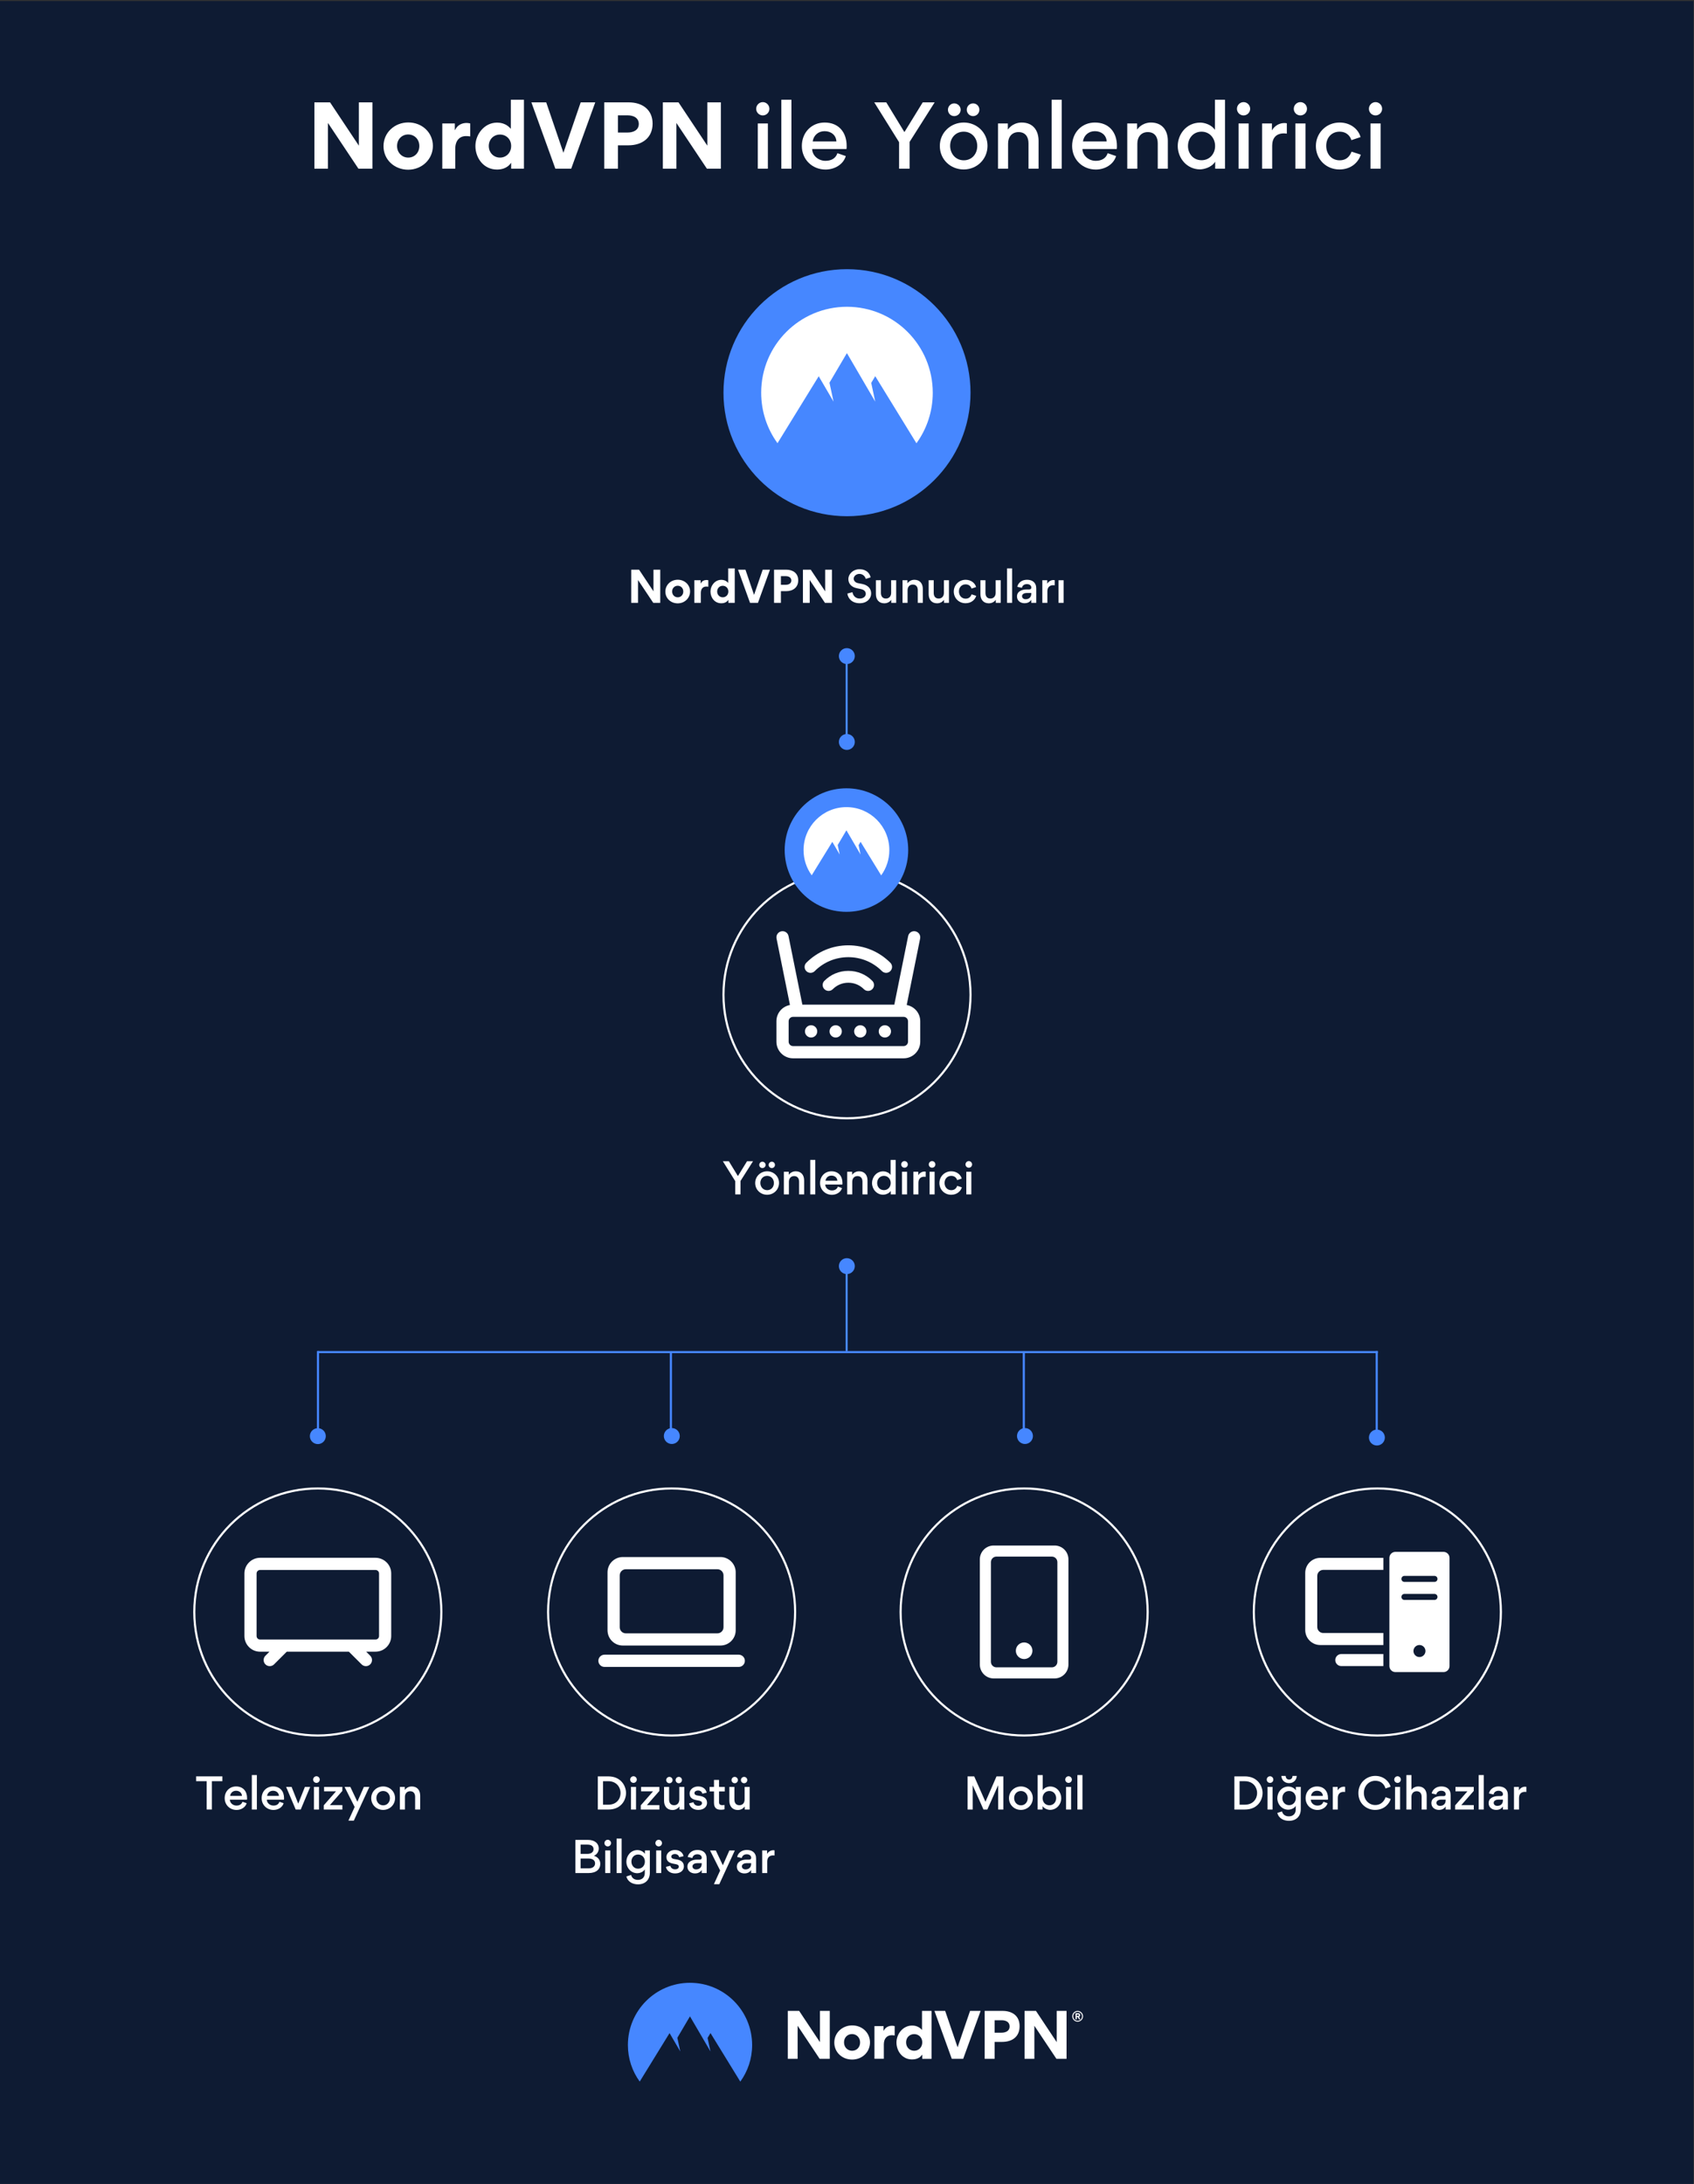 <svg fill="none" height="1547" viewBox="0 0 1200 1547" width="1200" xmlns="http://www.w3.org/2000/svg" xmlns:xlink="http://www.w3.org/1999/xlink"><rect x="0" y="0" width="1200" height="1547" fill="#333333" stroke="none"/><linearGradient id="lg1"><stop offset=".04" stop-color="#4687ff"/><stop offset="1" stop-color="#4687ff"/></linearGradient><linearGradient id="paint0_linear_511_21247" gradientUnits="userSpaceOnUse" x1="512.5" x2="687.5" xlink:href="#lg1" y1="278.172" y2="278.172"/><linearGradient id="paint1_linear_511_21247" gradientUnits="userSpaceOnUse" x1="224.4" x2="976.12" xlink:href="#lg1" y1="1017.29" y2="1017.29"/><linearGradient id="paint2_linear_511_21247" gradientUnits="userSpaceOnUse" x1="224.398" x2="976.12" xlink:href="#lg1" y1="1018.29" y2="1018.29"/><linearGradient id="paint3_linear_511_21247" gradientUnits="userSpaceOnUse" x1="599.14" x2="600.64" xlink:href="#lg1" y1="896.867" y2="896.867"/><linearGradient id="paint4_linear_511_21247" gradientUnits="userSpaceOnUse" x1="725.32" x2="726.82" xlink:href="#lg1" y1="1017.21" y2="1017.21"/><linearGradient id="paint5_linear_511_21247" gradientUnits="userSpaceOnUse" x1="475.15" x2="476.65" xlink:href="#lg1" y1="1017.21" y2="1017.21"/><linearGradient id="paint6_linear_511_21247" gradientUnits="userSpaceOnUse" x1="599.14" x2="600.64" xlink:href="#lg1" y1="525.562" y2="525.562"/><linearGradient id="paint7_linear_511_21247" gradientUnits="userSpaceOnUse" x1="599.14" x2="600.64" xlink:href="#lg1" y1="464.742" y2="464.742"/><linearGradient id="paint8_linear_511_21247" gradientUnits="userSpaceOnUse" x1="444.79" x2="532.79" xlink:href="#lg1" y1="1439.51" y2="1439.51"/><linearGradient id="paint9_linear_511_21247" gradientUnits="userSpaceOnUse" x1="555.86" x2="643.36" xlink:href="#lg1" y1="602.148" y2="602.148"/><clipPath id="clip0_511_21247"><path d="M0 0H1200V1546.99H0Z"/></clipPath><g clip-path="url(#clip0_511_21247)"><path d="M1199.59.711H-.41V1546.98H1199.59V.711Z" fill="#0e1b33"/><path d="M451.96 410.837V427.037H447.16V403.547H452.71L462.91 418.877V403.547H467.71V427.037H462.76L451.96 410.837Z" fill="#ffffff"/><path d="M480.13 410.656C484.96 410.656 488.83 414.196 488.83 418.966 488.83 423.736 484.9 427.396 480.07 427.396 475.24 427.396 471.34 423.886 471.34 419.056 471.34 414.226 475.27 410.656 480.13 410.656ZM480.1 423.106C482.29 423.106 484.03 421.426 484.03 418.996 484.03 416.566 482.26 414.916 480.07 414.916 477.88 414.916 476.14 416.596 476.14 418.996 476.14 421.396 477.91 423.106 480.1 423.106Z" fill="#ffffff"/><path d="M501.76 415.606C501.13 415.486 500.47 415.486 500.26 415.486 498.01 415.486 496.45 417.046 496.45 420.016V427.036H491.86V411.016H496.3V413.356H496.36C497.23 411.526 498.85 410.836 500.5 410.836 500.86 410.836 501.43 410.926 501.76 411.016V415.606Z" fill="#ffffff"/><path d="M515.95 424.997H515.89C514.39 427.187 511.99 427.337 510.91 427.337 506.26 427.337 503.29 423.317 503.29 418.997 503.29 414.947 506.38 410.717 510.97 410.717 511.9 410.717 514.12 410.897 515.77 412.847H515.83V402.617H520.48V427.037H515.95V424.997ZM511.99 414.947C509.8 414.947 508.03 416.597 508.03 418.997 508.03 421.397 509.8 423.107 511.99 423.107 514.18 423.107 515.95 421.427 515.95 418.997 515.95 416.567 514.18 414.947 511.99 414.947Z" fill="#ffffff"/><path d="M522.82 403.547H528.07L534.16 421.397 540.28 403.547H545.44L536.92 427.037H531.31L522.82 403.547Z" fill="#ffffff"/><path d="M556.87 418.757H553.18V427.037H548.32V403.547H557.05C561.76 403.547 565.45 406.097 565.45 411.077 565.45 416.057 561.79 418.757 556.87 418.757ZM556.63 408.137H553.18V414.227H556.66C558.58 414.227 560.56 413.387 560.56 411.197 560.56 409.007 558.64 408.137 556.63 408.137Z" fill="#ffffff"/><path d="M573.58 410.837V427.037H568.78V403.547H574.33L584.53 418.877V403.547H589.33V427.037H584.38L573.58 410.837Z" fill="#ffffff"/><path d="M600.28 420.439 603.85 419.479C604.36 422.209 606.22 423.979 609.04 423.979 611.38 423.979 613.3 422.659 613.3 420.679 613.3 418.699 611.8 417.679 609.82 417.259L606.94 416.659C603.07 415.879 600.97 413.329 600.97 410.269 600.97 406.399 604.51 403.219 608.74 403.219 614.05 403.219 616.24 406.429 616.72 408.979L613.3 410.059C612.88 408.379 611.29 406.519 608.8 406.519 606.52 406.519 604.75 408.139 604.75 409.939 604.75 411.259 605.83 412.669 607.72 413.059L610.69 413.629C614.89 414.469 617.11 416.959 617.11 420.439 617.11 423.919 614.17 427.309 608.98 427.309 603.49 427.309 600.61 423.769 600.28 420.439Z" fill="#ffffff"/><path d="M627.58 423.976C629.83 423.976 631.27 422.356 631.27 419.926V411.016H634.84V427.036H631.36V424.876C629.83 426.946 627.73 427.366 626.47 427.366 622.45 427.366 620.47 424.516 620.47 420.856V411.016H624.04V419.986C624.04 422.266 625.12 423.976 627.58 423.976Z" fill="#ffffff"/><path d="M646.6 414.077C644.35 414.077 642.91 415.698 642.91 418.128V427.038H639.34V411.017H642.82V413.177C644.35 411.107 646.45 410.688 647.71 410.688 651.79 410.688 653.71 413.538 653.71 417.168V427.038H650.14V418.068C650.14 415.788 649.06 414.077 646.6 414.077Z" fill="#ffffff"/><path d="M664.96 423.976C667.21 423.976 668.65 422.356 668.65 419.926V411.016H672.22V427.036H668.74V424.876C667.21 426.946 665.11 427.366 663.85 427.366 659.83 427.366 657.85 424.516 657.85 420.856V411.016H661.42V419.986C661.42 422.266 662.5 423.976 664.96 423.976Z" fill="#ffffff"/><path d="M675.64 418.997C675.64 414.437 679.27 410.688 684.04 410.688 688 410.688 690.76 413.148 691.45 415.848L688.21 416.927C687.85 415.667 686.68 413.927 684.01 413.927 681.34 413.927 679.3 415.908 679.3 418.938 679.3 421.967 681.31 424.068 684.04 424.068 686.77 424.068 687.79 422.238 688.27 421.008L691.54 422.057C690.82 424.517 688.33 427.307 683.98 427.307 679.27 427.307 675.64 423.707 675.64 418.997Z" fill="#ffffff"/><path d="M701.62 423.976C703.87 423.976 705.31 422.356 705.31 419.926V411.016H708.88V427.036H705.4V424.876C703.87 426.946 701.77 427.366 700.51 427.366 696.49 427.366 694.51 424.516 694.51 420.856V411.016H698.08V419.986C698.08 422.266 699.16 423.976 701.62 423.976Z" fill="#ffffff"/><path d="M713.38 427.037V402.617H716.95V427.037H713.38Z" fill="#ffffff"/><path d="M730.54 427.038V424.848C729.37 426.798 727.33 427.307 725.83 427.307 722.71 427.307 720.43 425.358 720.43 422.598V422.418C720.43 418.698 724.3 417.527 727.09 417.527H729.07C730.15 417.527 730.57 416.957 730.57 416.177 730.57 414.917 729.52 413.747 727.42 413.747 725.47 413.747 724.18 414.858 723.91 416.388L720.67 415.668C720.82 414.318 722.05 412.278 724.27 411.318 725.2 410.898 726.34 410.688 727.51 410.688 730.21 410.688 732.46 411.647 733.51 413.957 733.9 414.827 734.05 415.757 734.05 416.837V427.038H730.54ZM730.54 420.047H727.09C725.74 420.047 724 420.767 724 422.267 724 423.587 725.05 424.457 726.55 424.457 728.98 424.457 730.54 422.957 730.54 420.557V420.047Z" fill="#ffffff"/><path d="M746.11 414.527C743.38 414.527 741.94 416.147 741.94 418.907V427.037H738.37V411.017H741.85V413.477C742.84 411.737 744.58 410.867 746.26 410.867 746.38 410.867 746.86 410.897 747.13 410.957V414.617C746.83 414.557 746.17 414.527 746.11 414.527Z" fill="#ffffff"/><path d="M749.86 427.036V411.016H753.43V427.036H749.86Z" fill="#ffffff"/><path d="M232.31 87.096V119.496H222.71V72.516H233.81L254.21 103.176V72.516H263.81V119.496H253.91L232.31 87.096Z" fill="#ffffff"/><path d="M289.25 86.734C298.91 86.734 306.65 93.814 306.65 103.354 306.65 112.894 298.79 120.214 289.13 120.214 279.47 120.214 271.67 113.194 271.67 103.534 271.67 93.874 279.53 86.734 289.25 86.734ZM289.19 111.634C293.57 111.634 297.05 108.274 297.05 103.414 297.05 98.554 293.51 95.254 289.13 95.254 284.75 95.254 281.27 98.614 281.27 103.414 281.27 108.214 284.81 111.634 289.19 111.634Z" fill="#ffffff"/><path d="M333.11 96.634C331.85 96.394 330.53 96.394 330.11 96.394 325.61 96.394 322.49 99.514 322.49 105.454V119.494H313.31V87.454H322.19V92.134H322.31C324.05 88.474 327.29 87.094 330.59 87.094 331.31 87.094 332.45 87.274 333.11 87.454V96.634Z" fill="#ffffff"/><path d="M362.09 115.416H361.97C358.97 119.796 354.17 120.096 352.01 120.096 342.71 120.096 336.77 112.056 336.77 103.416 336.77 95.316 342.95 86.856 352.13 86.856 353.99 86.856 358.43 87.216 361.73 91.116H361.85V70.656H371.15V119.496H362.09V115.416ZM354.17 95.316C349.79 95.316 346.25 98.616 346.25 103.416 346.25 108.216 349.79 111.636 354.17 111.636 358.55 111.636 362.09 108.276 362.09 103.416 362.09 98.556 358.55 95.316 354.17 95.316Z" fill="#ffffff"/><path d="M376.43 72.516H386.93L399.11 108.216 411.35 72.516H421.67L404.63 119.496H393.41L376.43 72.516Z" fill="#ffffff"/><path d="M445.13 102.936H437.75V119.496H428.03V72.516H445.49C454.91 72.516 462.29 77.616 462.29 87.576 462.29 97.536 454.97 102.936 445.13 102.936ZM444.65 81.696H437.75V93.876H444.71C448.55 93.876 452.51 92.196 452.51 87.816 452.51 83.436 448.67 81.696 444.65 81.696Z" fill="#ffffff"/><path d="M479.15 87.096V119.496H469.55V72.516H480.65L501.05 103.176V72.516H510.65V119.496H500.75L479.15 87.096Z" fill="#ffffff"/><path d="M540.35 72.336C542.93 72.336 545.03 74.496 545.03 77.076 545.03 79.656 542.93 81.756 540.35 81.756 537.77 81.756 535.67 79.656 535.67 77.076 535.67 74.496 537.77 72.336 540.35 72.336ZM543.95 119.496V87.456H536.81V119.496H543.95Z" fill="#ffffff"/><path d="M553.49 119.496V70.656H560.63V119.496H553.49Z" fill="#ffffff"/><path d="M575.33 105.577C575.45 110.497 580.01 113.917 584.69 113.917 588.59 113.917 591.89 112.417 593.21 108.517L599.15 110.557C597.35 116.557 591.17 120.097 584.81 120.097 575.33 120.097 568.01 112.957 568.01 103.417 568.01 93.877 574.85 86.797 584.15 86.797 594.11 86.797 599.75 93.697 599.75 103.357 599.75 104.077 599.75 104.797 599.63 105.577H575.33ZM575.69 100.177H592.49C592.25 95.617 588.59 92.917 584.15 92.917 579.71 92.917 576.35 95.797 575.69 100.177Z" fill="#ffffff"/><path d="M619.31 72.516H627.83L640.67 93.576 653.63 72.516H662.09L644.33 100.536V119.496H636.89V100.716L619.31 72.516Z" fill="#ffffff"/><path d="M682.73 86.794C691.91 86.794 699.53 93.874 699.53 103.294 699.53 112.714 692.09 120.034 682.67 120.034 673.25 120.034 665.75 112.894 665.75 103.414 665.75 93.934 673.43 86.794 682.73 86.794ZM671.51 77.734C671.51 75.334 673.43 73.234 675.95 73.234 678.47 73.234 680.51 75.334 680.51 77.734 680.51 80.254 678.47 82.234 675.95 82.234 673.43 82.234 671.51 80.254 671.51 77.734ZM682.73 113.554C688.55 113.554 692.27 108.934 692.27 103.414 692.27 97.894 688.49 93.274 682.67 93.274 676.85 93.274 673.07 97.774 673.07 103.294 673.07 108.814 676.91 113.554 682.73 113.554ZM684.83 77.734C684.83 75.334 686.75 73.234 689.33 73.234 691.91 73.234 693.77 75.334 693.77 77.734 693.77 80.254 691.79 82.234 689.33 82.234 686.87 82.234 684.83 80.254 684.83 77.734Z" fill="#ffffff"/><path d="M721.49 93.577C716.99 93.577 714.11 96.817 714.11 101.677V119.497H706.97V87.457H713.93V91.777C716.99 87.637 721.19 86.797 723.71 86.797 731.87 86.797 735.71 92.497 735.71 99.757V119.497H728.57V101.557C728.57 96.997 726.41 93.577 721.49 93.577Z" fill="#ffffff"/><path d="M744.95 119.496V70.656H752.09V119.496H744.95Z" fill="#ffffff"/><path d="M766.79 105.577C766.91 110.497 771.47 113.917 776.15 113.917 780.05 113.917 783.35 112.417 784.67 108.517L790.61 110.557C788.81 116.557 782.63 120.097 776.27 120.097 766.79 120.097 759.47 112.957 759.47 103.417 759.47 93.877 766.31 86.797 775.61 86.797 785.57 86.797 791.21 93.697 791.21 103.357 791.21 104.077 791.21 104.797 791.09 105.577H766.79ZM767.15 100.177H783.95C783.71 95.617 780.05 92.917 775.61 92.917 771.17 92.917 767.81 95.797 767.15 100.177Z" fill="#ffffff"/><path d="M813.05 93.577C808.55 93.577 805.67 96.817 805.67 101.677V119.497H798.53V87.457H805.49V91.777C808.55 87.637 812.75 86.797 815.27 86.797 823.43 86.797 827.27 92.497 827.27 99.757V119.497H820.13V101.557C820.13 96.997 817.97 93.577 813.05 93.577Z" fill="#ffffff"/><path d="M850.25 86.856C853.07 86.856 858.23 88.236 860.63 92.016V70.656H867.77V119.496H860.81V114.516C858.29 118.656 852.65 119.976 850.07 119.976 840.83 119.976 834.29 112.056 834.29 103.416 834.29 95.376 840.23 86.856 850.25 86.856ZM851.15 93.276C845.33 93.276 841.55 97.896 841.55 103.416 841.55 108.936 845.39 113.496 851.15 113.496 856.91 113.496 860.75 108.936 860.75 103.416 860.75 97.896 856.91 93.276 851.15 93.276Z" fill="#ffffff"/><path d="M880.91 72.336C883.49 72.336 885.59 74.496 885.59 77.076 885.59 79.656 883.49 81.756 880.91 81.756 878.33 81.756 876.23 79.656 876.23 77.076 876.23 74.496 878.33 72.336 880.91 72.336ZM884.51 119.496V87.456H877.37V119.496H884.51Z" fill="#ffffff"/><path d="M909.53 94.476C904.07 94.476 901.19 97.716 901.19 103.236V119.496H894.05V87.456H901.01V92.376C902.99 88.896 906.47 87.156 909.83 87.156 910.07 87.156 911.03 87.216 911.57 87.336V94.656C910.97 94.536 909.65 94.476 909.53 94.476Z" fill="#ffffff"/><path d="M921.17 72.336C923.75 72.336 925.85 74.496 925.85 77.076 925.85 79.656 923.75 81.756 921.17 81.756 918.59 81.756 916.49 79.656 916.49 77.076 916.49 74.496 918.59 72.336 921.17 72.336ZM924.77 119.496V87.456H917.63V119.496H924.77Z" fill="#ffffff"/><path d="M932.15 103.417C932.15 94.297 939.41 86.797 948.95 86.797 956.87 86.797 962.39 91.717 963.77 97.117L957.29 99.277C956.57 96.757 954.23 93.277 948.89 93.277 943.55 93.277 939.47 97.237 939.47 103.297 939.47 109.357 943.49 113.557 948.95 113.557 954.41 113.557 956.45 109.897 957.41 107.437L963.95 109.537C962.51 114.457 957.53 120.037 948.83 120.037 939.41 120.037 932.15 112.837 932.15 103.417Z" fill="#ffffff"/><path d="M974.39 72.336C976.97 72.336 979.07 74.496 979.07 77.076 979.07 79.656 976.97 81.756 974.39 81.756 971.81 81.756 969.71 79.656 969.71 77.076 969.71 74.496 971.81 72.336 974.39 72.336ZM977.99 119.496V87.456H970.85V119.496H977.99Z" fill="#ffffff"/><path d="M600 365.672C648.325 365.672 687.5 326.497 687.5 278.172 687.5 229.847 648.325 190.672 600 190.672 551.675 190.672 512.5 229.847 512.5 278.172 512.5 326.497 551.675 365.672 600 365.672Z" fill="url(#paint0_linear_511_21247)"/><g fill="#ffffff"><path clip-rule="evenodd" d="M550.77 313.935C543.5 303.925 539.21 291.575 539.21 278.175 539.21 244.555 566.41 217.305 599.98 217.305 633.55 217.305 660.75 244.555 660.75 278.225 660.75 291.575 656.47 303.925 649.19 313.985L620 266.465 617.16 271.245 620 284.495 599.93 250.125 587.58 271.095 590.47 284.495 579.96 266.515 550.77 313.935Z" fill-rule="evenodd"/><path d="M642.3 711.888 651.81 664.798C652.28 662.458 650.76 660.168 648.43 659.698 647.3 659.468 646.14 659.688 645.18 660.318 644.21 660.958 643.56 661.938 643.32 663.088L633.52 711.638H568.38L558.58 663.088C558.35 661.948 557.7 660.968 556.74 660.328 555.78 659.688 554.63 659.468 553.48 659.698 552.35 659.928 551.37 660.578 550.73 661.548 550.09 662.518 549.86 663.668 550.09 664.808L559.59 711.898C554.05 712.928 550 717.698 550 723.418V727.658 737.888C550 744.378 555.28 749.658 561.77 749.658H640.12C646.61 749.658 651.89 744.378 651.89 737.888V723.418C651.89 717.708 647.84 712.938 642.3 711.898V711.888ZM558.66 723.408C558.66 721.688 560.06 720.298 561.77 720.298H640.12C641.83 720.298 643.23 721.698 643.23 723.408V737.878C643.23 739.588 641.83 740.988 640.12 740.988H561.77C560.06 740.988 558.66 739.588 558.66 737.878V723.408Z"/><path d="M583.97 694.769C583.18 695.569 582.75 696.619 582.76 697.749 582.76 698.869 583.21 699.929 584.01 700.709 585.65 702.339 588.32 702.319 589.95 700.679 592.86 697.739 596.76 696.119 600.95 696.119 605.14 696.119 609.04 697.739 611.95 700.679 612.75 701.479 613.81 701.929 614.94 701.929 616.07 701.929 617.1 701.499 617.89 700.719 619.54 699.089 619.55 696.429 617.92 694.779 613.42 690.229 607.4 687.719 600.95 687.719 594.5 687.719 588.47 690.229 583.98 694.779L583.97 694.769Z"/><path d="M577.13 687.887C583.5 681.517 591.95 678.017 600.94 678.017 609.93 678.017 618.39 681.527 624.75 687.887 625.54 688.677 626.6 689.117 627.72 689.117 628.84 689.117 629.9 688.677 630.69 687.887 632.33 686.247 632.33 683.587 630.69 681.947 622.74 673.997 612.17 669.617 600.94 669.617 589.71 669.617 579.14 673.997 571.19 681.957 570.4 682.747 569.96 683.807 569.96 684.927 569.96 686.047 570.4 687.107 571.19 687.897 572.83 689.537 575.49 689.537 577.13 687.897V687.887Z"/><path d="M574.57 734.934C576.972 734.934 578.92 732.987 578.92 730.584 578.92 728.182 576.972 726.234 574.57 726.234 572.167 726.234 570.22 728.182 570.22 730.584 570.22 732.987 572.167 734.934 574.57 734.934Z"/><path d="M591.99 734.934C594.393 734.934 596.34 732.987 596.34 730.584 596.34 728.182 594.393 726.234 591.99 726.234 589.588 726.234 587.64 728.182 587.64 730.584 587.64 732.987 589.588 734.934 591.99 734.934Z"/><path d="M609.41 734.934C611.812 734.934 613.76 732.987 613.76 730.584 613.76 728.182 611.812 726.234 609.41 726.234 607.008 726.234 605.06 728.182 605.06 730.584 605.06 732.987 607.008 734.934 609.41 734.934Z"/><path d="M626.83 734.934C629.232 734.934 631.18 732.987 631.18 730.584 631.18 728.182 629.232 726.234 626.83 726.234 624.428 726.234 622.48 728.182 622.48 730.584 622.48 732.987 624.428 734.934 626.83 734.934Z"/><path d="M273.87 1106.73C271.77 1104.63 268.98 1103.47 266.01 1103.47H184.26C181.29 1103.47 178.5 1104.63 176.4 1106.73 174.3 1108.83 173.14 1111.62 173.14 1114.59V1158.87C173.14 1161.84 174.3 1164.63 176.4 1166.73 178.5 1168.83 181.29 1169.99 184.26 1169.99H190.87L188.02 1172.84C187.21 1173.64 186.75 1174.76 186.75 1175.9 186.75 1177.04 187.21 1178.15 188.02 1178.96 188.83 1179.77 189.91 1180.21 191.04 1180.21H191.1C192.24 1180.21 193.32 1179.77 194.13 1178.96L203.13 1169.99H247.14L256.14 1178.95C256.94 1179.76 258.06 1180.22 259.2 1180.22 260.34 1180.22 261.45 1179.76 262.25 1178.95 263.06 1178.15 263.52 1177.03 263.52 1175.89 263.52 1174.75 263.07 1173.65 262.25 1172.83L259.39 1169.97H266.01C268.98 1169.97 271.77 1168.81 273.87 1166.71 275.97 1164.61 277.13 1161.82 277.13 1158.85V1114.57C277.13 1111.6 275.97 1108.81 273.87 1106.71V1106.73ZM267.78 1160.65C267.32 1161.12 266.67 1161.38 266.01 1161.38H184.26C183.6 1161.38 182.95 1161.11 182.49 1160.65 182.02 1160.18 181.76 1159.54 181.76 1158.88V1114.6C181.76 1113.93 182.02 1113.3 182.49 1112.83 182.96 1112.36 183.6 1112.1 184.26 1112.1H266.01C266.67 1112.1 267.32 1112.37 267.78 1112.83 268.25 1113.3 268.51 1113.93 268.51 1114.6V1158.88C268.51 1159.54 268.24 1160.19 267.78 1160.65Z"/><path clip-rule="evenodd" d="M441.17 1102.93H510.35C513.22 1102.93 515.97 1104.07 517.99 1106.1 520.02 1108.13 521.16 1110.88 521.16 1113.74V1154.82C521.16 1157.69 520.02 1160.44 517.99 1162.46 515.96 1164.49 513.21 1165.63 510.35 1165.63H441.17C438.3 1165.63 435.55 1164.49 433.53 1162.46 431.5 1160.43 430.36 1157.68 430.36 1154.82V1113.74C430.36 1110.87 431.5 1108.12 433.53 1106.1 435.56 1104.07 438.31 1102.93 441.17 1102.93ZM443.33 1111.58C442.18 1111.58 441.08 1112.04 440.27 1112.85 439.46 1113.66 439 1114.76 439 1115.91V1152.66C439 1153.81 439.46 1154.91 440.27 1155.72 441.08 1156.53 442.18 1156.99 443.33 1156.99H508.19C509.34 1156.99 510.44 1156.53 511.25 1155.72 512.06 1154.91 512.52 1153.81 512.52 1152.66V1115.91C512.52 1114.76 512.06 1113.66 511.25 1112.85 510.44 1112.04 509.34 1111.58 508.19 1111.58H443.33ZM428.2 1172.11H523.32C524.47 1172.11 525.57 1172.57 526.38 1173.38 527.19 1174.19 527.65 1175.29 527.65 1176.44 527.65 1177.59 527.19 1178.69 526.38 1179.5 525.57 1180.31 524.47 1180.77 523.32 1180.77H428.2C427.05 1180.77 425.95 1180.31 425.14 1179.5 424.33 1178.69 423.87 1177.59 423.87 1176.44 423.87 1175.29 424.33 1174.19 425.14 1173.38 425.95 1172.57 427.05 1172.11 428.2 1172.11Z" fill-rule="evenodd"/><path clip-rule="evenodd" d="M703.91 1094.77H747.06C749.66 1094.77 752.16 1095.8 753.99 1097.64 755.83 1099.48 756.86 1101.97 756.86 1104.57V1179.11C756.86 1180.4 756.61 1181.67 756.11 1182.86 755.62 1184.05 754.89 1185.13 753.98 1186.04 753.07 1186.95 751.99 1187.67 750.8 1188.17 749.61 1188.66 748.33 1188.92 747.05 1188.92H703.9C702.61 1188.92 701.34 1188.67 700.15 1188.17 698.96 1187.68 697.88 1186.95 696.97 1186.04 696.06 1185.13 695.34 1184.05 694.84 1182.86 694.35 1181.67 694.09 1180.39 694.09 1179.11V1104.57C694.09 1101.97 695.12 1099.47 696.96 1097.64 698.8 1095.8 701.29 1094.77 703.89 1094.77H703.91ZM705.87 1102.62C704.83 1102.62 703.83 1103.03 703.1 1103.77 702.36 1104.51 701.95 1105.5 701.95 1106.54V1177.15C701.95 1178.19 702.36 1179.19 703.1 1179.92 703.84 1180.65 704.83 1181.07 705.87 1181.07H745.1C746.14 1181.07 747.14 1180.66 747.87 1179.92 748.61 1179.18 749.02 1178.19 749.02 1177.15V1106.54C749.02 1105.5 748.61 1104.5 747.87 1103.77 747.13 1103.03 746.14 1102.62 745.1 1102.62H705.87ZM725.48 1163.43C727.04 1163.43 728.54 1164.05 729.64 1165.15 730.74 1166.25 731.36 1167.75 731.36 1169.31 731.36 1170.87 730.74 1172.37 729.64 1173.47 728.54 1174.57 727.04 1175.19 725.48 1175.19 723.92 1175.19 722.42 1174.57 721.32 1173.47 720.22 1172.37 719.6 1170.87 719.6 1169.31 719.6 1167.75 720.22 1166.25 721.32 1165.15 722.42 1164.05 723.92 1163.43 725.48 1163.43Z" fill-rule="evenodd"/><path clip-rule="evenodd" d="M979.96 1103.52V1112.04H937.38C936.25 1112.04 935.17 1112.49 934.37 1113.29 933.57 1114.09 933.12 1115.17 933.12 1116.3V1152.49C933.12 1153.62 933.57 1154.7 934.37 1155.5 935.17 1156.3 936.25 1156.75 937.38 1156.75H979.96V1165.27H935.25C932.43 1165.27 929.72 1164.15 927.72 1162.15 925.72 1160.15 924.6 1157.45 924.6 1154.62V1114.17C924.6 1111.35 925.72 1108.64 927.72 1106.64 929.72 1104.64 932.42 1103.52 935.25 1103.52H979.96ZM979.96 1171.65V1180.17H950.15C949.02 1180.17 947.94 1179.72 947.14 1178.92 946.34 1178.12 945.89 1177.04 945.89 1175.91 945.89 1174.78 946.34 1173.7 947.14 1172.9 947.94 1172.1 949.02 1171.65 950.15 1171.65H979.96ZM988.48 1099.26H1022.55C1023.68 1099.26 1024.76 1099.71 1025.56 1100.51 1026.36 1101.31 1026.81 1102.39 1026.81 1103.52V1180.17C1026.81 1181.3 1026.36 1182.38 1025.56 1183.18 1024.76 1183.98 1023.68 1184.43 1022.55 1184.43H988.48C987.35 1184.43 986.27 1183.98 985.47 1183.18 984.67 1182.38 984.22 1181.3 984.22 1180.17V1103.52C984.22 1102.39 984.67 1101.31 985.47 1100.51 986.27 1099.71 987.35 1099.26 988.48 1099.26ZM994.87 1116.29C994.31 1116.29 993.76 1116.51 993.36 1116.91 992.96 1117.31 992.74 1117.85 992.74 1118.42 992.74 1118.99 992.96 1119.53 993.36 1119.93 993.76 1120.33 994.3 1120.55 994.87 1120.55H1016.16C1016.72 1120.55 1017.27 1120.33 1017.67 1119.93 1018.07 1119.53 1018.29 1118.99 1018.29 1118.42 1018.29 1117.85 1018.07 1117.31 1017.67 1116.91 1017.27 1116.51 1016.73 1116.29 1016.16 1116.29H994.87ZM994.87 1129.06C994.31 1129.06 993.76 1129.28 993.36 1129.68 992.96 1130.08 992.74 1130.62 992.74 1131.19 992.74 1131.76 992.96 1132.3 993.36 1132.7 993.76 1133.1 994.3 1133.32 994.87 1133.32H1016.16C1016.72 1133.32 1017.27 1133.1 1017.67 1132.7 1018.07 1132.3 1018.29 1131.76 1018.29 1131.19 1018.29 1130.62 1018.07 1130.08 1017.67 1129.68 1017.27 1129.28 1016.73 1129.06 1016.16 1129.06H994.87ZM1005.52 1165.25C1004.39 1165.25 1003.31 1165.7 1002.51 1166.5 1001.71 1167.3 1001.26 1168.38 1001.26 1169.51 1001.26 1170.64 1001.71 1171.72 1002.51 1172.52 1003.31 1173.32 1004.39 1173.77 1005.52 1173.77 1006.65 1173.77 1007.73 1173.32 1008.53 1172.52 1009.33 1171.72 1009.78 1170.64 1009.78 1169.51 1009.78 1168.38 1009.33 1167.3 1008.53 1166.5 1007.73 1165.7 1006.65 1165.25 1005.52 1165.25Z" fill-rule="evenodd"/><path d="M512.04 822.547H516.3L522.72 833.077 529.2 822.547H533.43L524.55 836.557V846.037H520.83V836.647L512.04 822.547Z"/><path d="M543.45 829.686C548.04 829.686 551.85 833.226 551.85 837.936 551.85 842.646 548.13 846.306 543.42 846.306 538.71 846.306 534.96 842.736 534.96 837.996 534.96 833.256 538.8 829.686 543.45 829.686ZM537.84 825.156C537.84 823.956 538.8 822.906 540.06 822.906 541.32 822.906 542.34 823.956 542.34 825.156 542.34 826.416 541.32 827.406 540.06 827.406 538.8 827.406 537.84 826.416 537.84 825.156ZM543.45 843.066C546.36 843.066 548.22 840.756 548.22 837.996 548.22 835.236 546.33 832.926 543.42 832.926 540.51 832.926 538.62 835.176 538.62 837.936 538.62 840.696 540.54 843.066 543.45 843.066ZM544.5 825.156C544.5 823.956 545.46 822.906 546.75 822.906 548.04 822.906 548.97 823.956 548.97 825.156 548.97 826.416 547.98 827.406 546.75 827.406 545.52 827.406 544.5 826.416 544.5 825.156Z"/><path d="M562.53 833.078C560.28 833.078 558.84 834.698 558.84 837.128V846.037H555.27V830.018H558.75V832.177C560.28 830.107 562.38 829.688 563.64 829.688 567.72 829.688 569.64 832.537 569.64 836.167V846.037H566.07V837.068C566.07 834.788 564.99 833.078 562.53 833.078Z"/><path d="M573.96 846.037V821.617H577.53V846.037H573.96Z"/><path d="M584.58 839.078C584.64 841.538 586.92 843.247 589.26 843.247 591.21 843.247 592.86 842.497 593.52 840.547L596.49 841.568C595.59 844.568 592.5 846.338 589.32 846.338 584.58 846.338 580.92 842.767 580.92 837.997 580.92 833.227 584.34 829.688 588.99 829.688 593.97 829.688 596.79 833.137 596.79 837.967 596.79 838.327 596.79 838.688 596.73 839.078H584.58ZM584.76 836.378H593.16C593.04 834.098 591.21 832.747 588.99 832.747 586.77 832.747 585.09 834.188 584.76 836.378Z"/><path d="M607.41 833.078C605.16 833.078 603.72 834.698 603.72 837.128V846.037H600.15V830.018H603.63V832.177C605.16 830.107 607.26 829.688 608.52 829.688 612.6 829.688 614.52 832.537 614.52 836.167V846.037H610.95V837.068C610.95 834.788 609.87 833.078 607.41 833.078Z"/><path d="M625.71 829.717C627.12 829.717 629.7 830.407 630.9 832.297V821.617H634.47V846.037H630.99V843.547C629.73 845.617 626.91 846.277 625.62 846.277 621 846.277 617.73 842.317 617.73 837.997 617.73 833.977 620.7 829.717 625.71 829.717ZM626.16 832.927C623.25 832.927 621.36 835.237 621.36 837.997 621.36 840.757 623.28 843.037 626.16 843.037 629.04 843.037 630.96 840.757 630.96 837.997 630.96 835.237 629.04 832.927 626.16 832.927Z"/><path d="M640.74 822.461C642.03 822.461 643.08 823.541 643.08 824.831 643.08 826.121 642.03 827.171 640.74 827.171 639.45 827.171 638.4 826.121 638.4 824.831 638.4 823.541 639.45 822.461 640.74 822.461ZM642.54 846.041V830.021H638.97V846.041H642.54Z"/><path d="M654.75 833.527C652.02 833.527 650.58 835.147 650.58 837.907V846.037H647.01V830.017H650.49V832.477C651.48 830.737 653.22 829.867 654.9 829.867 655.02 829.867 655.5 829.897 655.77 829.957V833.617C655.47 833.557 654.81 833.527 654.75 833.527Z"/><path d="M660.27 822.461C661.56 822.461 662.61 823.541 662.61 824.831 662.61 826.121 661.56 827.171 660.27 827.171 658.98 827.171 657.93 826.121 657.93 824.831 657.93 823.541 658.98 822.461 660.27 822.461ZM662.07 846.041V830.021H658.5V846.041H662.07Z"/><path d="M665.46 837.997C665.46 833.437 669.09 829.688 673.86 829.688 677.82 829.688 680.58 832.147 681.27 834.847L678.03 835.927C677.67 834.667 676.5 832.927 673.83 832.927 671.16 832.927 669.12 834.908 669.12 837.938 669.12 840.967 671.13 843.068 673.86 843.068 676.59 843.068 677.61 841.238 678.09 840.008L681.36 841.057C680.64 843.517 678.15 846.307 673.8 846.307 669.09 846.307 665.46 842.707 665.46 837.997Z"/><path d="M686.28 822.461C687.57 822.461 688.62 823.541 688.62 824.831 688.62 826.121 687.57 827.171 686.28 827.171 684.99 827.171 683.94 826.121 683.94 824.831 683.94 823.541 684.99 822.461 686.28 822.461ZM688.08 846.041V830.021H684.51V846.041H688.08Z"/><path d="M138.94 1261.71V1258.29H157.54V1261.71H150.07V1281.78H146.38V1261.71H138.94Z"/><path d="M162.82 1274.82C162.88 1277.28 165.16 1278.99 167.5 1278.99 169.45 1278.99 171.1 1278.24 171.76 1276.29L174.73 1277.31C173.83 1280.31 170.74 1282.08 167.56 1282.08 162.82 1282.08 159.16 1278.51 159.16 1273.74 159.16 1268.97 162.58 1265.43 167.23 1265.43 172.21 1265.43 175.03 1268.88 175.03 1273.71 175.03 1274.07 175.03 1274.43 174.97 1274.82H162.82ZM163 1272.12H171.4C171.28 1269.84 169.45 1268.49 167.23 1268.49 165.01 1268.49 163.33 1269.93 163 1272.12Z"/><path d="M178.39 1281.78V1257.36H181.96V1281.78H178.39Z"/><path d="M189.01 1274.82C189.07 1277.28 191.35 1278.99 193.69 1278.99 195.64 1278.99 197.29 1278.24 197.95 1276.29L200.92 1277.31C200.02 1280.31 196.93 1282.08 193.75 1282.08 189.01 1282.08 185.35 1278.51 185.35 1273.74 185.35 1268.97 188.77 1265.43 193.42 1265.43 198.4 1265.43 201.22 1268.88 201.22 1273.71 201.22 1274.07 201.22 1274.43 201.16 1274.82H189.01ZM189.19 1272.12H197.59C197.47 1269.84 195.64 1268.49 193.42 1268.49 191.2 1268.49 189.52 1269.93 189.19 1272.12Z"/><path d="M202.69 1265.76H206.56L211.27 1277.61 215.98 1265.76H219.73L213.04 1281.78H209.47L202.69 1265.76Z"/><path d="M224.17 1258.2C225.46 1258.2 226.51 1259.28 226.51 1260.57 226.51 1261.86 225.46 1262.91 224.17 1262.91 222.88 1262.91 221.83 1261.86 221.83 1260.57 221.83 1259.28 222.88 1258.2 224.17 1258.2ZM225.97 1281.78V1265.76H222.4V1281.78H225.97Z"/><path d="M229.57 1265.76H242.5V1268.61L233.68 1278.66H242.53V1281.78H229.33V1278.81L238.03 1268.88H229.57V1265.76Z"/><path d="M248.17 1265.76 253.15 1276.26 257.77 1265.76H261.64L250.63 1289.67H246.82L251.23 1279.98 244.09 1265.76H248.17Z"/><path d="M271.45 1265.43C276.04 1265.43 279.85 1268.97 279.85 1273.68 279.85 1278.39 276.13 1282.05 271.42 1282.05 266.71 1282.05 262.96 1278.48 262.96 1273.74 262.96 1269 266.8 1265.43 271.45 1265.43ZM271.45 1278.81C274.36 1278.81 276.22 1276.5 276.22 1273.74 276.22 1270.98 274.33 1268.67 271.42 1268.67 268.51 1268.67 266.62 1270.92 266.62 1273.68 266.62 1276.44 268.54 1278.81 271.45 1278.81Z"/><path d="M290.53 1268.82C288.28 1268.82 286.84 1270.44 286.84 1272.87V1281.78H283.27V1265.76H286.75V1267.92C288.28 1265.85 290.38 1265.43 291.64 1265.43 295.72 1265.43 297.64 1268.28 297.64 1271.91V1281.78H294.07V1272.81C294.07 1270.53 292.99 1268.82 290.53 1268.82Z"/><path d="M430.99 1281.79H423.49V1258.3H430.93C439.96 1258.3 443.47 1265.17 443.47 1270.06 443.47 1275.46 439.66 1281.79 430.99 1281.79ZM430.87 1261.72H427.18V1278.37H430.84C437.02 1278.37 439.6 1273.99 439.6 1270.06 439.6 1266.4 437.05 1261.72 430.87 1261.72Z"/><path d="M448.75 1258.2C450.04 1258.2 451.09 1259.28 451.09 1260.57 451.09 1261.86 450.04 1262.91 448.75 1262.91 447.46 1262.91 446.41 1261.86 446.41 1260.57 446.41 1259.28 447.46 1258.2 448.75 1258.2ZM450.55 1281.78V1265.76H446.98V1281.78H450.55Z"/><path d="M454.15 1265.77H467.08V1268.62L458.26 1278.67H467.11V1281.79H453.91V1278.82L462.61 1268.89H454.15V1265.77Z"/><path d="M477.52 1278.73C479.77 1278.73 481.21 1277.11 481.21 1274.68V1265.77H484.78V1281.79H481.3V1279.63C479.77 1281.7 477.67 1282.12 476.41 1282.12 472.39 1282.12 470.41 1279.27 470.41 1275.61V1265.77H473.98V1274.74C473.98 1277.02 475.06 1278.73 477.52 1278.73ZM471.94 1260.91C471.94 1259.71 472.9 1258.66 474.19 1258.66 475.48 1258.66 476.44 1259.71 476.44 1260.91 476.44 1262.17 475.42 1263.16 474.19 1263.16 472.96 1263.16 471.94 1262.17 471.94 1260.91ZM478.6 1260.91C478.6 1259.71 479.56 1258.66 480.85 1258.66 482.14 1258.66 483.1 1259.71 483.1 1260.91 483.1 1262.17 482.08 1263.16 480.85 1263.16 479.62 1263.16 478.6 1262.17 478.6 1260.91Z"/><path d="M488.17 1277.4 491.26 1276.62C491.53 1278 492.76 1279.14 494.59 1279.14 496.27 1279.14 497.26 1278.39 497.26 1277.28 497.26 1276.02 496.3 1275.63 494.02 1275.27 491.11 1274.79 488.5 1273.89 488.5 1270.35 488.5 1267.8 490.96 1265.43 494.53 1265.43 498.76 1265.43 500.38 1268.25 500.59 1269.84L497.56 1270.56C497.29 1269.48 496.42 1268.31 494.41 1268.31 493.15 1268.31 491.95 1269.03 491.95 1270.05 491.95 1271.34 492.94 1271.73 495.1 1272.03 498.1 1272.42 500.86 1273.56 500.86 1277.07 500.86 1279.59 498.85 1282.05 494.59 1282.05 490.33 1282.05 488.38 1279.2 488.17 1277.4Z"/><path d="M509.35 1268.97V1276.62C509.35 1278 510.04 1278.69 511.81 1278.69 512.14 1278.69 512.59 1278.66 513.25 1278.57V1281.6C512.29 1281.9 511.15 1281.93 510.7 1281.93 507.55 1281.93 505.78 1280.7 505.78 1276.8V1268.97H502.66V1265.76H505.78V1260.81H509.35V1265.76H513.4V1268.97H509.35Z"/><path d="M523.78 1278.73C526.03 1278.73 527.47 1277.11 527.47 1274.68V1265.77H531.04V1281.79H527.56V1279.63C526.03 1281.7 523.93 1282.12 522.67 1282.12 518.65 1282.12 516.67 1279.27 516.67 1275.61V1265.77H520.24V1274.74C520.24 1277.02 521.32 1278.73 523.78 1278.73ZM518.2 1260.91C518.2 1259.71 519.16 1258.66 520.45 1258.66 521.74 1258.66 522.7 1259.71 522.7 1260.91 522.7 1262.17 521.68 1263.16 520.45 1263.16 519.22 1263.16 518.2 1262.17 518.2 1260.91ZM524.86 1260.91C524.86 1259.71 525.82 1258.66 527.11 1258.66 528.4 1258.66 529.36 1259.71 529.36 1260.91 529.36 1262.17 528.34 1263.16 527.11 1263.16 525.88 1263.16 524.86 1262.17 524.86 1260.91Z"/><path d="M424.15 1309.48C424.15 1310.74 423.55 1313.29 420.76 1314.55 424.33 1315.69 425.23 1318.36 425.23 1320.22 425.23 1324 422.5 1326.79 416.89 1326.79H407.62V1303.3H416.59C421.09 1303.3 424.15 1305.61 424.15 1309.48ZM420.46 1309.87C420.46 1308.07 419.26 1306.63 416.11 1306.63H411.28V1313.23H415.9C419.11 1313.23 420.46 1311.67 420.46 1309.87ZM421.54 1319.92C421.54 1318 420.1 1316.47 416.71 1316.47H411.28V1323.46H416.95C420.01 1323.46 421.54 1321.96 421.54 1319.92Z"/><path d="M430.51 1303.2C431.8 1303.2 432.85 1304.28 432.85 1305.57 432.85 1306.86 431.8 1307.91 430.51 1307.91 429.22 1307.91 428.17 1306.86 428.17 1305.57 428.17 1304.28 429.22 1303.2 430.51 1303.2ZM432.31 1326.78V1310.76H428.74V1326.78H432.31Z"/><path d="M436.78 1326.78V1302.36H440.35V1326.78H436.78Z"/><path d="M443.71 1318.71C443.71 1314.81 446.59 1310.49 451.63 1310.49 453.01 1310.49 455.56 1311.18 456.85 1313.19V1310.76H460.33V1326.57C460.33 1331.64 456.97 1334.79 451.96 1334.79 448.57 1334.79 444.76 1333.29 443.71 1329.18L447.04 1328.13C447.7 1330.59 449.65 1331.61 451.9 1331.61 454.54 1331.61 456.76 1330.08 456.76 1326.72V1324.2C455.47 1326.27 452.8 1326.9 451.51 1326.9 446.89 1326.9 443.71 1323.03 443.71 1318.71ZM452.05 1313.67C449.14 1313.67 447.28 1315.89 447.28 1318.65 447.28 1321.41 449.17 1323.69 452.05 1323.69 454.93 1323.69 456.82 1321.41 456.82 1318.65 456.82 1315.89 454.93 1313.67 452.05 1313.67Z"/><path d="M466.6 1303.2C467.89 1303.2 468.94 1304.28 468.94 1305.57 468.94 1306.86 467.89 1307.91 466.6 1307.91 465.31 1307.91 464.26 1306.86 464.26 1305.57 464.26 1304.28 465.31 1303.2 466.6 1303.2ZM468.4 1326.78V1310.76H464.83V1326.78H468.4Z"/><path d="M471.76 1322.4 474.85 1321.62C475.12 1323 476.35 1324.14 478.18 1324.14 479.86 1324.14 480.85 1323.39 480.85 1322.28 480.85 1321.02 479.89 1320.63 477.61 1320.27 474.7 1319.79 472.09 1318.89 472.09 1315.35 472.09 1312.8 474.55 1310.43 478.12 1310.43 482.35 1310.43 483.97 1313.25 484.18 1314.84L481.15 1315.56C480.88 1314.48 480.01 1313.31 478 1313.31 476.74 1313.31 475.54 1314.03 475.54 1315.05 475.54 1316.34 476.53 1316.73 478.69 1317.03 481.69 1317.42 484.45 1318.56 484.45 1322.07 484.45 1324.59 482.44 1327.05 478.18 1327.05 473.92 1327.05 471.97 1324.2 471.76 1322.4Z"/><path d="M497.08 1326.78V1324.59C495.91 1326.54 493.87 1327.05 492.37 1327.05 489.25 1327.05 486.97 1325.1 486.97 1322.34V1322.16C486.97 1318.44 490.84 1317.27 493.63 1317.27H495.61C496.69 1317.27 497.11 1316.7 497.11 1315.92 497.11 1314.66 496.06 1313.49 493.96 1313.49 492.01 1313.49 490.72 1314.6 490.45 1316.13L487.21 1315.41C487.36 1314.06 488.59 1312.02 490.81 1311.06 491.74 1310.64 492.88 1310.43 494.05 1310.43 496.75 1310.43 499 1311.39 500.05 1313.7 500.44 1314.57 500.59 1315.5 500.59 1316.58V1326.78H497.08ZM497.08 1319.79H493.63C492.28 1319.79 490.54 1320.51 490.54 1322.01 490.54 1323.33 491.59 1324.2 493.09 1324.2 495.52 1324.2 497.08 1322.7 497.08 1320.3V1319.79Z"/><path d="M507.07 1310.77 512.05 1321.27 516.67 1310.77H520.54L509.53 1334.68H505.72L510.13 1324.99 502.99 1310.77H507.07Z"/><path d="M532.09 1326.78V1324.59C530.92 1326.54 528.88 1327.05 527.38 1327.05 524.26 1327.05 521.98 1325.1 521.98 1322.34V1322.16C521.98 1318.44 525.85 1317.27 528.64 1317.27H530.62C531.7 1317.27 532.12 1316.7 532.12 1315.92 532.12 1314.66 531.07 1313.49 528.97 1313.49 527.02 1313.49 525.73 1314.6 525.46 1316.13L522.22 1315.41C522.37 1314.06 523.6 1312.02 525.82 1311.06 526.75 1310.64 527.89 1310.43 529.06 1310.43 531.76 1310.43 534.01 1311.39 535.06 1313.7 535.45 1314.57 535.6 1315.5 535.6 1316.58V1326.78H532.09ZM532.09 1319.79H528.64C527.29 1319.79 525.55 1320.51 525.55 1322.01 525.55 1323.33 526.6 1324.2 528.1 1324.2 530.53 1324.2 532.09 1322.7 532.09 1320.3V1319.79Z"/><path d="M547.66 1314.27C544.93 1314.27 543.49 1315.89 543.49 1318.65V1326.78H539.92V1310.76H543.4V1313.22C544.39 1311.48 546.13 1310.61 547.81 1310.61 547.93 1310.61 548.41 1310.64 548.68 1310.7V1314.36C548.38 1314.3 547.72 1314.27 547.66 1314.27Z"/><path d="M707.09 1281.78V1264.65H707.03L699.41 1281.78H696.68L689.09 1264.74H689.03V1281.78H685.4V1258.29H690.11L698.06 1276.26H698.09L705.92 1258.29H710.75V1281.78H707.09Z"/><path d="M723.23 1265.43C727.82 1265.43 731.63 1268.97 731.63 1273.68 731.63 1278.39 727.91 1282.05 723.2 1282.05 718.49 1282.05 714.74 1278.48 714.74 1273.74 714.74 1269 718.58 1265.43 723.23 1265.43ZM723.23 1278.81C726.14 1278.81 728 1276.5 728 1273.74 728 1270.98 726.11 1268.67 723.2 1268.67 720.29 1268.67 718.4 1270.92 718.4 1273.68 718.4 1276.44 720.32 1278.81 723.23 1278.81Z"/><path d="M743.81 1282.02C742.25 1282.02 739.61 1281.15 738.53 1279.32V1281.78H735.05V1257.36H738.62V1268.13C739.7 1266.3 742.22 1265.46 743.9 1265.46 748.82 1265.46 751.76 1269.69 751.76 1273.71 751.76 1278.06 748.55 1282.02 743.81 1282.02ZM743.36 1278.78C746.24 1278.78 748.16 1276.5 748.16 1273.74 748.16 1270.98 746.27 1268.67 743.36 1268.67 740.45 1268.67 738.56 1270.98 738.56 1273.74 738.56 1276.5 740.45 1278.78 743.36 1278.78Z"/><path d="M756.95 1258.2C758.24 1258.2 759.29 1259.28 759.29 1260.57 759.29 1261.86 758.24 1262.91 756.95 1262.91 755.66 1262.91 754.61 1261.86 754.61 1260.57 754.61 1259.28 755.66 1258.2 756.95 1258.2ZM758.75 1281.78V1265.76H755.18V1281.78H758.75Z"/><path d="M763.22 1281.78V1257.36H766.79V1281.78H763.22Z"/><path d="M881.91 1281.78H874.41V1258.29H881.85C890.88 1258.29 894.39 1265.16 894.39 1270.05 894.39 1275.45 890.58 1281.78 881.91 1281.78ZM881.79 1261.71H878.1V1278.36H881.76C887.94 1278.36 890.52 1273.98 890.52 1270.05 890.52 1266.39 887.97 1261.71 881.79 1261.71Z"/><path d="M899.67 1258.21C900.96 1258.21 902.01 1259.29 902.01 1260.58 902.01 1261.87 900.96 1262.92 899.67 1262.92 898.38 1262.92 897.33 1261.87 897.33 1260.58 897.33 1259.29 898.38 1258.21 899.67 1258.21ZM901.47 1281.79V1265.77H897.9V1281.79H901.47Z"/><path d="M904.83 1273.71C904.83 1269.81 907.71 1265.49 912.75 1265.49 914.13 1265.49 916.68 1266.18 917.97 1268.19V1265.76H921.45V1281.57C921.45 1286.64 918.09 1289.79 913.08 1289.79 909.69 1289.79 905.88 1288.29 904.83 1284.18L908.16 1283.13C908.82 1285.59 910.77 1286.61 913.02 1286.61 915.66 1286.61 917.88 1285.08 917.88 1281.72V1279.2C916.59 1281.27 913.92 1281.9 912.63 1281.9 908.01 1281.9 904.83 1278.03 904.83 1273.71ZM907.68 1257.99H910.74C910.86 1259.61 911.7 1260.54 913.17 1260.54 914.64 1260.54 915.48 1259.67 915.6 1257.99H918.6C918.36 1261.2 916.17 1263.09 913.17 1263.09 910.41 1263.09 907.95 1261.41 907.68 1257.99ZM913.17 1268.67C910.26 1268.67 908.4 1270.89 908.4 1273.65 908.4 1276.41 910.29 1278.69 913.17 1278.69 916.05 1278.69 917.94 1276.41 917.94 1273.65 917.94 1270.89 916.05 1268.67 913.17 1268.67Z"/><path d="M928.53 1274.82C928.59 1277.28 930.87 1278.99 933.21 1278.99 935.16 1278.99 936.81 1278.24 937.47 1276.29L940.44 1277.31C939.54 1280.31 936.45 1282.08 933.27 1282.08 928.53 1282.08 924.87 1278.51 924.87 1273.74 924.87 1268.97 928.29 1265.43 932.94 1265.43 937.92 1265.43 940.74 1268.88 940.74 1273.71 940.74 1274.07 940.74 1274.43 940.68 1274.82H928.53ZM928.71 1272.12H937.11C936.99 1269.84 935.16 1268.49 932.94 1268.49 930.72 1268.49 929.04 1269.93 928.71 1272.12Z"/><path d="M951.84 1269.27C949.11 1269.27 947.67 1270.89 947.67 1273.65V1281.78H944.1V1265.76H947.58V1268.22C948.57 1266.48 950.31 1265.61 951.99 1265.61 952.11 1265.61 952.59 1265.64 952.86 1265.7V1269.36C952.56 1269.3 951.9 1269.27 951.84 1269.27Z"/><path d="M962.25 1270.11C962.25 1263.03 967.83 1257.96 974.22 1257.96 980.61 1257.96 984.27 1262.43 985.08 1265.64L981.45 1266.87C981.12 1265.43 979.47 1261.41 974.16 1261.41 970.05 1261.41 966.15 1264.74 966.15 1269.99 966.15 1275.24 969.99 1278.6 974.16 1278.6 979.02 1278.6 981 1274.76 981.51 1273.02L985.14 1274.28C984.39 1277.16 980.97 1282.05 974.07 1282.05 968.16 1282.05 962.25 1277.7 962.25 1270.11Z"/><path d="M990 1258.21C991.29 1258.21 992.34 1259.29 992.34 1260.58 992.34 1261.87 991.29 1262.92 990 1262.92 988.71 1262.92 987.66 1261.87 987.66 1260.58 987.66 1259.29 988.71 1258.21 990 1258.21ZM991.8 1281.79V1265.77H988.23V1281.79H991.8Z"/><path d="M1003.53 1268.83C1001.28 1268.83 999.84 1270.45 999.84 1272.88V1281.79H996.27V1257.37H999.84V1267.81C1001.37 1265.86 1003.38 1265.44 1004.64 1265.44 1008.72 1265.44 1010.64 1268.29 1010.64 1271.92V1281.79H1007.07V1272.82C1007.07 1270.54 1005.99 1268.83 1003.53 1268.83Z"/><path d="M1024.08 1281.78V1279.59C1022.91 1281.54 1020.87 1282.05 1019.37 1282.05 1016.25 1282.05 1013.97 1280.1 1013.97 1277.34V1277.16C1013.97 1273.44 1017.84 1272.27 1020.63 1272.27H1022.61C1023.69 1272.27 1024.11 1271.7 1024.11 1270.92 1024.11 1269.66 1023.06 1268.49 1020.96 1268.49 1019.01 1268.49 1017.72 1269.6 1017.45 1271.13L1014.21 1270.41C1014.36 1269.06 1015.59 1267.02 1017.81 1266.06 1018.74 1265.64 1019.88 1265.43 1021.05 1265.43 1023.75 1265.43 1026 1266.39 1027.05 1268.7 1027.44 1269.57 1027.59 1270.5 1027.59 1271.58V1281.78H1024.08ZM1024.08 1274.79H1020.63C1019.28 1274.79 1017.54 1275.51 1017.54 1277.01 1017.54 1278.33 1018.59 1279.2 1020.09 1279.2 1022.52 1279.2 1024.08 1277.7 1024.08 1275.3V1274.79Z"/><path d="M1031.04 1265.76H1043.97V1268.61L1035.15 1278.66H1044V1281.78H1030.8V1278.81L1039.5 1268.88H1031.04V1265.76Z"/><path d="M1047.48 1281.78V1257.36H1051.05V1281.78H1047.48Z"/><path d="M1064.64 1281.78V1279.59C1063.47 1281.54 1061.43 1282.05 1059.93 1282.05 1056.81 1282.05 1054.53 1280.1 1054.53 1277.34V1277.16C1054.53 1273.44 1058.4 1272.27 1061.19 1272.27H1063.17C1064.25 1272.27 1064.67 1271.7 1064.67 1270.92 1064.67 1269.66 1063.62 1268.49 1061.52 1268.49 1059.57 1268.49 1058.28 1269.6 1058.01 1271.13L1054.77 1270.41C1054.92 1269.06 1056.15 1267.02 1058.37 1266.06 1059.3 1265.64 1060.44 1265.43 1061.61 1265.43 1064.31 1265.43 1066.56 1266.39 1067.61 1268.7 1068 1269.57 1068.15 1270.5 1068.15 1271.58V1281.78H1064.64ZM1064.64 1274.79H1061.19C1059.84 1274.79 1058.1 1275.51 1058.1 1277.01 1058.1 1278.33 1059.15 1279.2 1060.65 1279.2 1063.08 1279.2 1064.64 1277.7 1064.64 1275.3V1274.79Z"/><path d="M1080.21 1269.27C1077.48 1269.27 1076.04 1270.89 1076.04 1273.65V1281.78H1072.47V1265.76H1075.95V1268.22C1076.94 1266.48 1078.68 1265.61 1080.36 1265.61 1080.48 1265.61 1080.96 1265.64 1081.23 1265.7V1269.36C1080.93 1269.3 1080.27 1269.27 1080.21 1269.27Z"/></g><path d="M225.15 1022.93C228.265 1022.93 230.79 1020.4 230.79 1017.29 230.79 1014.17 228.265 1011.65 225.15 1011.65 222.035 1011.65 219.51 1014.17 219.51 1017.29 219.51 1020.4 222.035 1022.93 225.15 1022.93Z" fill="url(#paint1_linear_511_21247)"/><path d="M975.37 1023.93C978.484 1023.93 981.01 1021.4 981.01 1018.29 981.01 1015.17 978.484 1012.65 975.37 1012.65 972.255 1012.65 969.729 1015.17 969.729 1018.29 969.729 1021.4 972.255 1023.93 975.37 1023.93Z" fill="url(#paint2_linear_511_21247)"/><path d="M599.89 902.507C603.005 902.507 605.53 899.981 605.53 896.867 605.53 893.752 603.005 891.227 599.89 891.227 596.775 891.227 594.25 893.752 594.25 896.867 594.25 899.981 596.775 902.507 599.89 902.507Z" fill="url(#paint3_linear_511_21247)"/><path d="M726.07 1022.85C729.185 1022.85 731.71 1020.33 731.71 1017.21 731.71 1014.1 729.185 1011.57 726.07 1011.57 722.955 1011.57 720.43 1014.1 720.43 1017.21 720.43 1020.33 722.955 1022.85 726.07 1022.85Z" fill="url(#paint4_linear_511_21247)"/><path d="M475.9 1022.85C479.015 1022.85 481.54 1020.33 481.54 1017.21 481.54 1014.1 479.015 1011.57 475.9 1011.57 472.785 1011.57 470.26 1014.1 470.26 1017.21 470.26 1020.33 472.785 1022.85 475.9 1022.85Z" fill="url(#paint5_linear_511_21247)"/><path d="M599.89 531.202C603.005 531.202 605.53 528.677 605.53 525.562 605.53 522.447 603.005 519.922 599.89 519.922 596.775 519.922 594.25 522.447 594.25 525.562 594.25 528.677 596.775 531.202 599.89 531.202Z" fill="url(#paint6_linear_511_21247)"/><path d="M599.89 470.382C603.005 470.382 605.53 467.856 605.53 464.742 605.53 461.627 603.005 459.102 599.89 459.102 596.775 459.102 594.25 461.627 594.25 464.742 594.25 467.856 596.775 470.382 599.89 470.382Z" fill="url(#paint7_linear_511_21247)"/><path d="M759.56 1428.24C759.56 1426.15 761.26 1424.42 763.38 1424.42 765.5 1424.42 767.2 1426.15 767.2 1428.24 767.2 1430.33 765.5 1432.06 763.38 1432.06 761.26 1432.06 759.56 1430.33 759.56 1428.24ZM760.28 1428.24C760.28 1429.97 761.65 1431.38 763.38 1431.38 765.11 1431.38 766.48 1429.97 766.48 1428.24 766.48 1426.51 765.07 1425.1 763.38 1425.1 761.65 1425.1 760.28 1426.51 760.28 1428.24ZM762.8 1430.4H761.9V1426.04H763.63C764.5 1426.04 765.18 1426.47 765.18 1427.41 765.18 1428.06 764.82 1428.46 764.35 1428.67L765.25 1430.4H764.28L763.49 1428.81H762.8V1430.4ZM763.56 1426.9H762.8V1427.98H763.56C763.88 1427.98 764.25 1427.84 764.25 1427.44 764.25 1427.01 763.89 1426.9 763.56 1426.9Z" fill="#ffffff"/><path clip-rule="evenodd" d="M580.61 1458.36 565.03 1434.95V1458.36H558.07V1424.42H566.11L580.83 1446.56V1424.42H587.79V1458.36H580.61Z" fill="#ffffff" fill-rule="evenodd"/><path clip-rule="evenodd" d="M603.69 1434.7C596.66 1434.7 591 1439.93 591 1446.85 591 1453.77 596.59 1458.9 603.62 1458.9 610.65 1458.9 616.28 1453.71 616.28 1446.71 616.24 1439.79 610.65 1434.7 603.69 1434.7ZM603.62 1452.66C600.45 1452.66 597.89 1450.24 597.89 1446.71 597.89 1443.18 600.41 1440.83 603.55 1440.83 606.69 1440.83 609.28 1443.25 609.28 1446.71 609.32 1450.24 606.79 1452.66 603.62 1452.66Z" fill="#ffffff" fill-rule="evenodd"/><path clip-rule="evenodd" d="M633.77 1435.2V1441.84C632.87 1441.66 631.89 1441.66 631.61 1441.66 628.36 1441.66 626.09 1443.93 626.09 1448.22V1458.35H619.45V1435.2H625.87V1438.59H625.94C627.2 1435.96 629.55 1434.95 631.93 1434.95 632.47 1434.95 633.3 1435.06 633.77 1435.2Z" fill="#ffffff" fill-rule="evenodd"/><path clip-rule="evenodd" d="M653.14 1424.42V1437.87H653.07C650.69 1435.06 647.48 1434.8 646.15 1434.8 639.51 1434.8 635.04 1440.89 635.04 1446.77 635.04 1453.01 639.33 1458.82 646.04 1458.82 647.59 1458.82 651.05 1458.6 653.25 1455.43H653.32V1458.39H659.88V1424.42H653.14ZM647.59 1452.66C644.42 1452.66 641.86 1450.24 641.86 1446.71 641.86 1443.18 644.42 1440.87 647.59 1440.87 650.76 1440.87 653.32 1443.25 653.32 1446.71 653.28 1450.24 650.76 1452.66 647.59 1452.66Z" fill="#ffffff" fill-rule="evenodd"/><path clip-rule="evenodd" d="M674.23 1458.36 661.94 1424.42H669.54L678.34 1450.21 687.18 1424.42H694.65L682.31 1458.36H674.23Z" fill="#ffffff" fill-rule="evenodd"/><path clip-rule="evenodd" d="M710.15 1424.42H697.53V1458.36H704.56V1446.39H709.86C716.96 1446.39 722.27 1442.78 722.27 1435.28 722.27 1427.78 716.93 1424.42 710.15 1424.42ZM709.57 1439.86H704.56V1431.06H709.54C712.46 1431.06 715.2 1432.18 715.2 1435.5 715.2 1438.64 712.35 1439.86 709.57 1439.86Z" fill="#ffffff" fill-rule="evenodd"/><path clip-rule="evenodd" d="M748.34 1458.36 732.73 1434.95V1458.36H725.8V1424.42H733.85L748.56 1446.56V1424.42H755.52V1458.36H748.34Z" fill="#ffffff" fill-rule="evenodd"/><path clip-rule="evenodd" d="M453.16 1474.48C447.89 1467.23 444.79 1458.29 444.79 1448.59 444.79 1424.25 464.48 1404.52 488.79 1404.52 513.1 1404.52 532.79 1424.25 532.79 1448.63 532.79 1458.3 529.69 1467.24 524.42 1474.52L503.29 1440.12 501.23 1443.58 503.29 1453.17 488.76 1428.29 479.82 1443.47 481.91 1453.17 474.3 1440.15 453.17 1474.48H453.16Z" fill="url(#paint8_linear_511_21247)" fill-rule="evenodd"/><path d="M600 792.133C648.325 792.133 687.5 752.958 687.5 704.633 687.5 656.308 648.325 617.133 600 617.133 551.675 617.133 512.5 656.308 512.5 704.633 512.5 752.958 551.675 792.133 600 792.133Z" stroke="#ffffff" stroke-miterlimit="10" stroke-width="1.5"/><path d="M225.14 1229.35C273.465 1229.35 312.64 1190.18 312.64 1141.85 312.64 1093.53 273.465 1054.35 225.14 1054.35 176.815 1054.35 137.64 1093.53 137.64 1141.85 137.64 1190.18 176.815 1229.35 225.14 1229.35Z" stroke="#ffffff" stroke-miterlimit="10" stroke-width="1.5"/><path d="M475.76 1229.35C524.085 1229.35 563.26 1190.18 563.26 1141.85 563.26 1093.53 524.085 1054.35 475.76 1054.35 427.435 1054.35 388.26 1093.53 388.26 1141.85 388.26 1190.18 427.435 1229.35 475.76 1229.35Z" stroke="#ffffff" stroke-miterlimit="10" stroke-width="1.5"/><path d="M725.48 1229.35C773.805 1229.35 812.98 1190.18 812.98 1141.85 812.98 1093.53 773.805 1054.35 725.48 1054.35 677.155 1054.35 637.98 1093.53 637.98 1141.85 637.98 1190.18 677.155 1229.35 725.48 1229.35Z" stroke="#ffffff" stroke-miterlimit="10" stroke-width="1.5"/><path d="M975.7 1229.35C1024.03 1229.35 1063.2 1190.18 1063.2 1141.85 1063.2 1093.53 1024.03 1054.35 975.7 1054.35 927.375 1054.35 888.2 1093.53 888.2 1141.85 888.2 1190.18 927.375 1229.35 975.7 1229.35Z" stroke="#ffffff" stroke-miterlimit="10" stroke-width="1.5"/><path d="M599.61 645.898C623.772 645.898 643.36 626.311 643.36 602.148 643.36 577.986 623.772 558.398 599.61 558.398 575.447 558.398 555.86 577.986 555.86 602.148 555.86 626.311 575.447 645.898 599.61 645.898Z" fill="url(#paint9_linear_511_21247)"/><path clip-rule="evenodd" d="M575.01 620.037C571.37 615.027 569.23 608.857 569.23 602.157 569.23 585.347 582.83 571.727 599.61 571.727 616.39 571.727 629.99 585.347 629.99 602.187 629.99 608.857 627.85 615.037 624.21 620.067L609.62 596.307 608.2 598.697 609.62 605.317 599.58 588.137 593.4 598.617 594.84 605.317 589.59 596.327 575 620.037H575.01Z" fill="#ffffff" fill-rule="evenodd"/><path d="M599.75 470 599.75 523" stroke="#4687ff" stroke-width="1.5"/><path d="M976.017 957.75 225 957.75" stroke="#4687ff" stroke-width="1.5"/><path d="M599.75 899 599.75 957" stroke="#4687ff" stroke-width="1.5"/><path d="M475.25 1016 475.25 958" stroke="#4687ff" stroke-width="1.5"/><path d="M725.25 1016 725.25 958" stroke="#4687ff" stroke-width="1.5"/><path d="M225.25 1015 225.25 957" stroke="#4687ff" stroke-width="1.5"/><path d="M975.25 1015 975.25 957" stroke="#4687ff" stroke-width="1.5"/></g></svg>